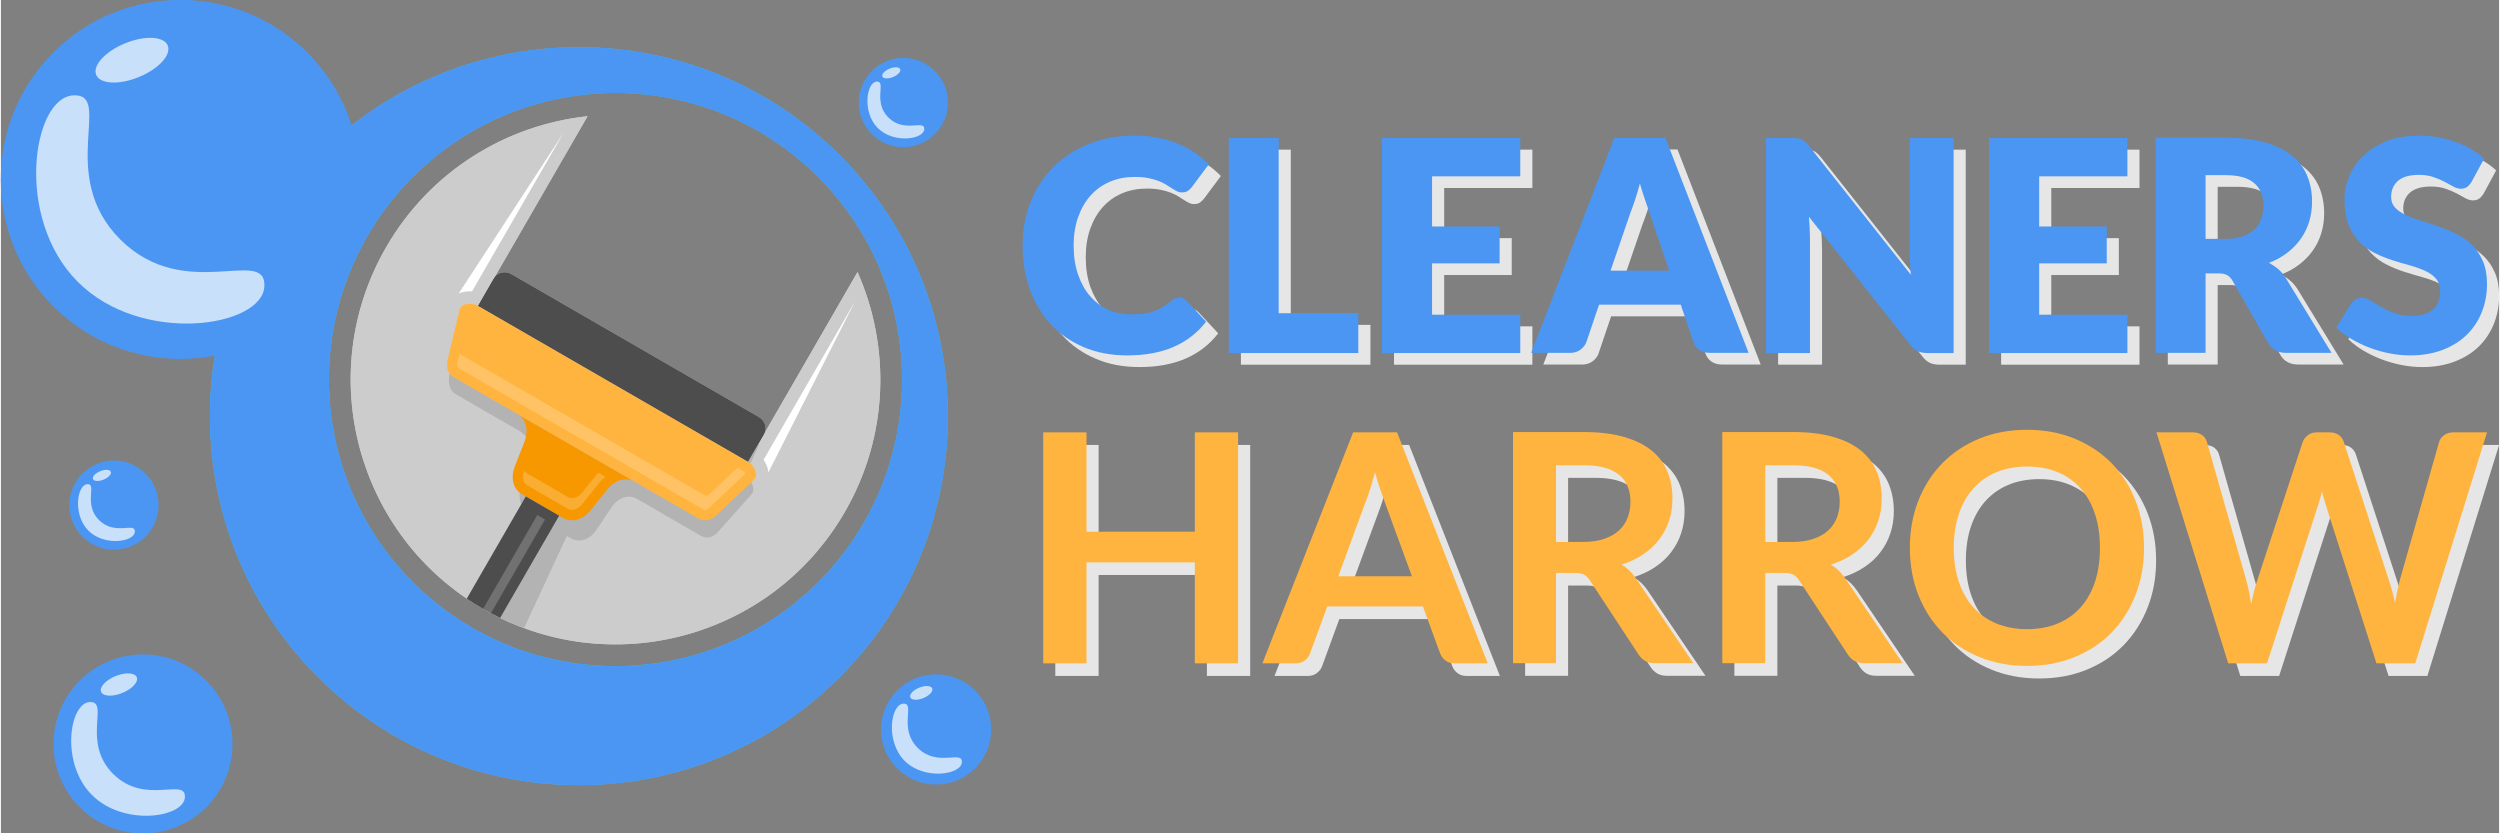 <?xml version="1.0" encoding="UTF-8"?>
<!DOCTYPE svg PUBLIC "-//W3C//DTD SVG 1.1//EN" "http://www.w3.org/Graphics/SVG/1.1/DTD/svg11.dtd">
<!-- Creator: CorelDRAW 2018 (64-Bit) -->
<svg xmlns="http://www.w3.org/2000/svg" xml:space="preserve" width="300px" height="100px" version="1.1" style="shape-rendering:geometricPrecision; text-rendering:geometricPrecision; image-rendering:optimizeQuality; fill-rule:evenodd; clip-rule:evenodd"
viewBox="0 0 171886.6 57336.9"
 xmlns:xlink="http://www.w3.org/1999/xlink">
 <rect x="0" y="0" width="171886.6" height="57336.9" fill="#808080" stroke="none"/>
 <defs>
  <style type="text/css">
   <![CDATA[
    .fil8 {fill:#333333}
    .fil4 {fill:#33C2FF}
    .fil5 {fill:#4B96F2}
    .fil13 {fill:#4D4D4D}
    .fil7 {fill:#B3B3B3}
    .fil3 {fill:#CCCCCC}
    .fil9 {fill:#DB5F0D}
    .fil14 {fill:#F79800}
    .fil10 {fill:#FF7F29}
    .fil15 {fill:#FFB43F}
    .fil1 {fill:#4B96F2;fill-rule:nonzero}
    .fil0 {fill:#E6E6E6;fill-rule:nonzero}
    .fil2 {fill:#FFB43F;fill-rule:nonzero}
    .fil12 {fill:white;fill-rule:nonzero}
    .fil11 {fill:white;fill-opacity:0.2}
    .fil6 {fill:white;fill-opacity:0.702}
   ]]>
  </style>
 </defs>
 <g id="Layer_x0020_1">
  <g id="_2555243401200">
   <polygon class="fil0" points="85957.1,46507.4 82978.5,46507.4 82978.5,39561 75526.5,39561 75526.5,46507.4 72547.7,46507.4 72547.7,30614.1 75526.5,30614.1 75526.5,37450.6 82978.5,37450.6 82978.5,30614.1 85957.1,30614.1 "/>
   <path id="1" class="fil0" d="M103136.5 46507.4l-2286.2 0c-256.4,0 -465.4,-65.9 -630.1,-194.1 -165,-128.4 -285.7,-286 -359.1,-476.5l-1187.1 -3242.4 -6583.7 0 -1187.1 3242.4c-58.5,168.6 -172.2,322.5 -344.4,461.8 -172.2,139.2 -384.6,208.8 -633.7,208.8l-2297.3 0 6243.2 -15893.3 3022.6 0 6242.9 15893.3zm-10287.9 -5990.2l5067.1 0 -1934.6 -5286.9c-87.8,-234.5 -183,-512.8 -289.3,-831.7 -106.3,-318.6 -212.6,-663 -315.1,-1036.8 -102.6,373.8 -201.5,721.8 -300.3,1044.3 -99.1,322.2 -198,604.4 -293.2,846.3l-1934.6 5264.8z"/>
   <path id="2" class="fil0" d="M107829.7 40286.3l0 6210 -2956.5 0 0 -15904.3 4847 0c1084.4,0 2015.2,113.5 2788.2,337.1 772.9,223.5 1406.9,534.9 1901.4,938 494.7,406.7 857.3,886.5 1088.2,1447.1 230.9,564.2 344.4,1179.7 344.4,1853.8 0,538.7 -76.9,1044.2 -234.5,1520.4 -157.5,476.5 -384.8,908.6 -681.5,1297.1 -296.8,392 -663.1,732.8 -1099.1,1025.9 -436.1,293 -934.2,527.4 -1491.1,703.3 373.7,212.6 696,516.6 967.2,912.4l3978.9 5869.2 -2659.9 0c-256.4,0 -472.6,-51.2 -652.3,-153.9 -179.4,-102.5 -333.3,-249 -457.9,-439.7l-3341.3 -5088.7c-124.6,-190.7 -260.2,-326.1 -410.3,-406.7 -150.3,-80.6 -373.7,-121 -666.9,-121l-1264 0zm0 -2132.3l1846.5 0c557,0 1044.3,-69.7 1458.2,-208.7 414.1,-139.3 754.9,-333.6 1022.3,-578.9 267.5,-245.6 465.2,-535.1 597.2,-872.1 131.8,-337.1 197.7,-707 197.7,-1110.1 0,-805.9 -263.8,-1425.2 -794.9,-1857.4 -531.2,-432.4 -1344.6,-648.6 -2436.5,-648.6l-1890.5 0 0 5275.8z"/>
   <path id="3" class="fil0" d="M122228.2 40286.3l0 6210 -2956.5 0 0 -15904.3 4847.1 0c1084.4,0 2015.1,113.5 2788.1,337.1 773,223.5 1406.9,534.9 1901.4,938 494.7,406.7 857.4,886.5 1088.3,1447.1 230.8,564.2 344.4,1179.7 344.4,1853.8 0,538.7 -77,1044.2 -234.5,1520.4 -157.6,476.5 -384.8,908.6 -681.6,1297.1 -296.8,392 -663.1,732.8 -1099.1,1025.9 -436,293 -934.1,527.4 -1491.1,703.3 373.7,212.6 696,516.6 967.3,912.4l3978.8 5869.2 -2659.9 0c-256.4,0 -472.6,-51.2 -652.2,-153.9 -179.5,-102.5 -333.4,-249 -458,-439.7l-3341.2 -5088.7c-124.6,-190.7 -260.2,-326.1 -410.3,-406.7 -150.3,-80.6 -373.8,-121 -666.9,-121l-1264.1 0zm0 -2132.3l1846.6 0c557,0 1044.2,-69.7 1458.1,-208.7 414.2,-139.3 754.9,-333.6 1022.4,-578.9 267.4,-245.6 465.1,-535.1 597.1,-872.1 131.8,-337.1 197.7,-707 197.7,-1110.1 0,-805.9 -263.8,-1425.2 -794.8,-1857.4 -531.3,-432.4 -1344.7,-648.6 -2436.5,-648.6l-1890.6 0 0 5275.8z"/>
   <path id="4" class="fil0" d="M148288.2 38560.7c0,1165 -194.1,2242.2 -582.5,3235 -388.4,993 -934.1,1854 -1637.6,2579.4 -703.5,725.3 -1549.8,1289.5 -2539,1696.2 -989.2,406.7 -2084.6,611.9 -3286.4,611.9 -1201.8,0 -2297.3,-205.2 -3289.8,-611.9 -992.8,-406.7 -1843,-970.9 -2550.1,-1696.2 -707,-725.4 -1256.6,-1586.4 -1645,-2579.4 -388.4,-992.8 -582.5,-2070 -582.5,-3235 0,-1165.2 194.1,-2246 582.5,-3238.8 388.4,-992.8 938,-1850.2 1645,-2575.5 707.1,-725.6 1557.3,-1293.4 2550.1,-1700.1 992.5,-406.7 2088,-608.2 3289.8,-608.2 1201.8,0 2297.2,205.3 3286.4,615.6 989.2,410.3 1835.5,974.5 2539,1696.3 703.5,721.7 1249.2,1579.1 1637.6,2571.9 388.4,992.8 582.5,2073.6 582.5,3238.8zm-3033.5 3.6c0,-868.2 -113.5,-1652.2 -344.4,-2341 -230.8,-692.6 -564.2,-1282.4 -996.6,-1762.4 -432.2,-483.6 -956.2,-853.5 -1575.3,-1110.1 -619.3,-256.4 -1319.1,-384.6 -2095.7,-384.6 -776.8,0 -1476.5,128.2 -2099.3,384.6 -622.7,256.6 -1150.4,626.5 -1586.2,1110.1 -436,480 -773.2,1069.8 -1007.7,1762.4 -234.4,688.8 -351.6,1472.8 -351.6,2341 0,872.1 117.2,1656.1 351.6,2344.9 234.5,692.4 571.7,1278.5 1007.7,1758.6 435.8,480 963.5,846.3 1586.2,1102.7 622.8,256.6 1322.5,384.8 2099.3,384.8 776.6,0 1476.4,-128.2 2095.7,-384.8 619.1,-256.4 1143.1,-622.7 1575.3,-1102.7 432.4,-480.1 765.8,-1066.2 996.6,-1758.6 230.9,-688.8 344.4,-1472.8 344.4,-2344.9z"/>
   <path id="5" class="fil0" d="M149145.6 30614.1l2484.1 0c256.4,0 472.6,58.4 644.8,179.4 172.2,121 285.7,285.7 344.4,490.9l2703.9 9507.5c65.9,234.4 128.2,487.2 183,762.1 55.1,274.7 106.3,567.8 157.6,875.7 58.6,-307.9 124.5,-601 194.3,-875.7 69.5,-274.9 142.8,-527.7 223.4,-762.1l3121.5 -9507.5c58.7,-168.4 176,-322.3 348.2,-461.5 172,-139.3 381,-208.8 630.1,-208.8l868.2 0c256.6,0 469,58.4 637.6,179.4 168.6,121 285.7,285.7 351.6,490.9l3099.6 9507.5c161.1,468.9 300.4,989.1 417.7,1560.8 51.3,-285.7 106.3,-560.6 161.2,-824.4 55,-263.9 109.9,-509.2 168.6,-736.4l2703.7 -9507.5c51.4,-183.1 165,-340.6 340.8,-472.6 175.8,-131.8 388.4,-197.7 637.5,-197.7l2319.2 0 -4935.1 15893.3 -2671 0 -3473.1 -10859.4c-44,-139.2 -88,-289.5 -135.6,-450.7 -47.6,-161.1 -95.2,-333.3 -139.3,-516.6 -44,183.3 -87.7,355.5 -135.4,516.6 -47.8,161.2 -95.4,311.5 -139.2,450.7l-3506.3 10859.4 -2671 0 -4935 -15893.3z"/>
   <path class="fil0" d="M81918 21266.6c81.2,0 162.4,13.6 243.7,47.4 81,30.5 158.9,84.4 233.4,158.9l1359.9 1461.5c-595.3,767.8 -1339.6,1346.5 -2236.1,1735.3 -896.6,389.1 -1958.7,585.3 -3183.3,585.3 -1123.2,0 -2128,-192.8 -3017.6,-575.1 -889.7,-382.3 -1644.1,-910 -2263.2,-1583.2 -619,-673.2 -1096.1,-1471.5 -1427.7,-2395 -331.5,-926.9 -497.2,-1928.2 -497.2,-3014.2 0,-1103 189.4,-2114.3 568.3,-3041.4 378.9,-923.5 910,-1718.3 1590,-2391.6 680,-669.8 1492,-1190.7 2439.2,-1562.8 947.2,-372.2 1992.3,-558.4 3135.9,-558.4 554.7,0 1079.2,50.8 1569.6,149 490.5,98.1 947.2,233.3 1373.6,406 426.1,172.4 818.5,382.3 1177.1,622.4 358.7,240.1 676.7,507.4 954,801.6l-1156.8 1552.8c-74.5,94.8 -162.5,179.4 -263.9,257.2 -101.5,77.7 -243.7,118.3 -426.3,118.3 -121.9,0 -236.7,-27.1 -345.1,-81 -108.3,-54.2 -223.2,-121.9 -345,-199.7 -121.9,-77.9 -253.7,-162.3 -399.3,-253.7 -145.3,-91.4 -318,-175.8 -517.5,-253.7 -199.7,-77.8 -433.1,-142.2 -700.3,-196.3 -267.2,-54 -581.8,-81.1 -940.4,-81.1 -622.5,0 -1190.7,108.1 -1705.1,328.2 -514.1,219.8 -954,534.4 -1322.7,943.8 -368.8,409.2 -656.3,906.6 -862.6,1488.4 -206.3,581.8 -311.2,1234.7 -311.2,1958.7 0,757.9 104.9,1431.1 311.2,2019.7 206.3,588.6 487,1082.4 842.3,1485 355.2,402.6 768,710.5 1241.7,920.1 473.5,209.9 980.8,314.6 1522.2,314.6 311.3,0 595.4,-16.9 852.5,-47.3 257,-30.5 497.4,-81.1 717.2,-155.5 219.8,-74.5 429.7,-172.7 629.2,-291 199.5,-118.4 399.2,-263.8 602.1,-439.8 81.3,-67.7 169.3,-125 263.9,-169.1 94.7,-44 192.9,-64.3 294.3,-64.3z"/>
   <polygon id="1" class="fil0" points="88748.3,22352.6 94228.7,22352.6 94228.7,25092.7 85317.9,25092.7 85317.9,10295.8 88748.3,10295.8 "/>
   <polygon id="2" class="fil0" points="105371.9,10295.8 105371.9,12934.5 99303,12934.5 99303,16385 103951,16385 103951,18922.2 99303,18922.2 99303,22454 105371.9,22454 105371.9,25092.7 95852.3,25092.7 95852.3,10295.8 "/>
   <path id="3" class="fil0" d="M121082.2 25082.5l-2659.1 0c-297.6,0 -541.4,-71.1 -734.1,-209.6 -192.8,-138.8 -328.2,-314.6 -402.6,-531.3l-872.8 -2577.8 -5622.5 0 -872.7 2577.8c-67.7,189.6 -199.5,358.6 -395.9,511 -196.1,152.1 -436.2,229.9 -720.4,229.9l-2679.3 0 5723.8 -14796.9 3511.5 0 5724.1 14796.9zm-9499.4 -5656.1l4039.1 0 -1359.7 -3988.6c-88.1,-253.6 -189.6,-551.3 -307.9,-896.4 -118.5,-341.7 -236.9,-713.8 -351.8,-1113.1 -108.4,406 -220.1,781.6 -334.9,1130 -115.1,345.1 -223.5,646.2 -324.8,899.8l-1360 3968.3z"/>
   <path id="4" class="fil0" d="M124086.3 10295.8c148.7,0 274,6.8 375.3,20.3 101.5,13.6 192.9,37.2 274.2,74.5 81,37.2 158.9,91.2 233.4,158.9 74.4,67.7 158.8,159.1 253.6,274l7022.9 8880.2c-27.1,-284.1 -47.4,-561.7 -60.9,-828.9 -13.3,-267.2 -20.1,-517.5 -20.1,-754.2l0 -7824.8 3024.2 0 0 14796.9 -1786.1 0c-263.8,0 -487.2,-40.6 -669.8,-121.9 -182.8,-81 -358.6,-230 -527.9,-446.4l-6972.1 -8809.2c20.3,257.1 37.2,507.6 50.8,754.5 13.5,246.9 20.3,480.2 20.3,696.9l0 7926.1 -3024.4 0 0 -14796.9 1806.6 0z"/>
   <polygon id="5" class="fil0" points="147144.2,10295.8 147144.2,12934.5 141075.2,12934.5 141075.2,16385 145723.2,16385 145723.2,18922.2 141075.2,18922.2 141075.2,22454 147144.2,22454 147144.2,25092.7 137624.5,25092.7 137624.5,10295.8 "/>
   <path id="6" class="fil0" d="M152522.9 19612.3l0 5470.2 -3430.4 0 0 -14807 4810.5 0c1069.1,0 1982.4,111.7 2736.9,331.5 754.3,219.8 1370.2,527.7 1847,920.1 477.1,392.5 822.2,855.8 1038.6,1393.9 216.5,534.4 324.8,1119.6 324.8,1748.8 0,480.5 -64.3,937.1 -193,1363.4 -128.4,426.3 -318,822.2 -571.6,1183.9 -253.7,362 -564.9,686.8 -933.7,970.9 -368.8,287.8 -794.9,521.2 -1275.3,703.7 229.9,115.1 446.6,257.1 646.1,426.4 199.5,169 372.2,375.5 520.9,619l3146.3 5145.4 -3105.7 0c-575,0 -987.8,-216.4 -1238.1,-649.5l-2455.9 -4293c-108.4,-189.4 -233.4,-324.8 -379,-405.8 -145.5,-81.2 -351.8,-121.9 -615.6,-121.9l-872.8 0zm0 -2374.8l1380.1 0c467,0 866.2,-60.8 1194.3,-179.2 328.2,-118.5 595.4,-280.8 805.1,-490.7 209.6,-209.6 362,-456.5 456.8,-737.3 94.5,-280.8 141.9,-581.8 141.9,-906.6 0,-649.5 -209.6,-1157.1 -632.6,-1522.5 -422.7,-365.3 -1079,-547.9 -1965.5,-547.9l-1380.1 0 0 4384.2z"/>
   <path id="7" class="fil0" d="M170831.3 13303.3c-101.6,162.3 -206.5,284.1 -318,365.2 -111.7,77.8 -257.3,118.4 -433.1,118.4 -155.7,0 -321.4,-47.4 -500.6,-145.3 -179.4,-98.2 -382.3,-209.9 -609.1,-331.5 -226.6,-121.9 -487,-230.2 -777.9,-328.2 -291,-98.2 -622.5,-148.9 -994.6,-148.9 -642.8,0 -1119.9,138.8 -1434.5,412.7 -314.6,274 -473.5,642.8 -473.5,1109.5 0,297.7 94.8,544.8 284.1,744.3 189.4,196.1 439.9,365.4 747.7,507.4 307.9,142.2 659.7,270.8 1055.4,389.1 395.8,118.4 798.4,250.2 1211.2,395.8 412.6,145.6 818.6,318 1214.4,514.1 395.9,196.4 747.7,446.7 1055.6,751.1 307.8,304.5 554.7,676.6 744,1113.1 189.6,436.2 284.2,964.1 284.2,1579.8 0,683.4 -118.3,1322.7 -355.2,1918.1 -236.8,595.4 -578.5,1116.2 -1028.3,1559.5 -450,443.2 -1004.7,791.5 -1664.4,1045.4 -659.7,253.6 -1410.8,382.1 -2249.6,382.1 -460.2,0 -926.9,-47.2 -1404,-138.6 -476.9,-94.8 -940.5,-226.6 -1387.1,-395.9 -446.4,-169 -866,-372.1 -1258.4,-605.5 -392.3,-233.3 -734,-493.8 -1024.9,-778.2l1014.7 -1630.3c74.5,-121.9 179.4,-223.4 314.6,-297.9 135.4,-74.3 281,-111.5 436.5,-111.5 202.9,0 409.4,64.3 615.7,192.7 206.5,128.7 439.8,270.6 700.3,426.4 260.4,155.4 558.1,297.6 896.4,426.3 338.3,128.4 737.5,192.7 1197.5,192.7 622.7,0 1106.3,-138.8 1451.4,-412.8 345.1,-274 517.5,-707 517.5,-1302.4 0,-348.5 -94.6,-629.2 -284.2,-845.7 -189.3,-216.4 -436.2,-395.8 -744.1,-537.8 -307.8,-142.1 -659.6,-267.4 -1052.1,-375.5 -392.5,-108.3 -795.1,-226.8 -1207.6,-358.6 -412.8,-132 -815.5,-294.3 -1207.9,-490.7 -392.3,-192.7 -740.7,-446.4 -1048.6,-761 -307.8,-314.6 -558.3,-707 -747.7,-1177.4 -189.3,-470.1 -284.1,-1051.9 -284.1,-1742 0,-554.8 111.5,-1096.2 334.9,-1623.9 223.2,-527.8 551.4,-1001.3 984.5,-1414.1 432.8,-412.8 964.1,-740.7 1593.3,-987.8 629.2,-246.9 1349.8,-372.2 2161.6,-372.2 453.4,0 896.5,37.2 1326.2,108.3 429.7,71.1 835.5,176.1 1221.2,318 385.6,138.8 747.7,307.9 1082.6,500.8 334.9,196.1 632.6,416 896.4,662.9l-852.4 1580z"/>
   <path class="fil1" d="M81085.4 20464.8c81.2,0 162.5,13.5 243.7,47.4 81.1,30.4 158.9,84.4 233.4,158.8l1360 1461.6c-595.4,767.8 -1339.7,1346.4 -2236.1,1735.3 -896.7,389.1 -1958.7,585.2 -3183.3,585.2 -1123.3,0 -2128,-192.7 -3017.7,-575.1 -889.6,-382.3 -1644.1,-909.9 -2263.1,-1583.1 -619.1,-673.3 -1096.2,-1471.5 -1427.7,-2395 -331.6,-926.9 -497.2,-1928.3 -497.2,-3014.3 0,-1102.9 189.3,-2114.2 568.3,-3041.3 378.9,-923.5 909.9,-1718.4 1589.9,-2391.6 680,-669.9 1492,-1190.8 2439.2,-1562.9 947.2,-372.2 1992.4,-558.4 3135.9,-558.4 554.8,0 1079.3,50.8 1569.7,149 490.4,98.2 947.2,233.4 1373.5,406 426.1,172.4 818.6,382.3 1177.2,622.4 358.6,240.2 676.6,507.4 954,801.7l-1156.9 1552.7c-74.5,94.8 -162.5,179.4 -263.8,257.3 -101.6,77.6 -243.8,118.2 -426.4,118.2 -121.8,0 -236.7,-27 -345,-81 -108.4,-54.1 -223.2,-121.8 -345.1,-199.7 -121.9,-77.9 -253.7,-162.3 -399.2,-253.7 -145.4,-91.4 -318,-175.8 -517.5,-253.7 -199.8,-77.8 -433.1,-142.1 -700.3,-196.3 -267.3,-53.9 -581.9,-81 -940.5,-81 -622.4,0 -1190.7,108.1 -1705,328.1 -514.1,219.8 -954,534.5 -1322.8,943.8 -368.7,409.2 -656.3,906.6 -862.6,1488.4 -206.2,581.9 -311.2,1234.8 -311.2,1958.8 0,757.8 105,1431.1 311.2,2019.6 206.3,588.6 487.1,1082.4 842.3,1485.1 355.2,402.6 768,710.4 1241.7,920.1 473.5,209.9 980.9,314.6 1522.3,314.6 311.2,0 595.3,-16.9 852.4,-47.4 257.1,-30.5 497.4,-81 717.2,-155.5 219.9,-74.5 429.7,-172.7 629.2,-290.9 199.6,-118.5 399.3,-263.8 602.2,-439.9 81.2,-67.7 169.2,-125 263.8,-169 94.8,-44 193,-64.3 294.3,-64.3z"/>
   <polygon id="1" class="fil1" points="87915.8,21550.8 93396.1,21550.8 93396.1,24290.8 84485.4,24290.8 84485.4,9493.9 87915.8,9493.9 "/>
   <polygon id="2" class="fil1" points="104539.4,9493.9 104539.4,12132.7 98470.5,12132.7 98470.5,15583.2 103118.5,15583.2 103118.5,18120.3 98470.5,18120.3 98470.5,21652.1 104539.4,21652.1 104539.4,24290.8 95019.7,24290.8 95019.7,9493.9 "/>
   <path id="3" class="fil1" d="M120249.6 24280.7l-2659 0c-297.7,0 -541.4,-71.1 -734.2,-209.7 -192.7,-138.8 -328.1,-314.6 -402.6,-531.3l-872.7 -2577.8 -5622.6 0 -872.7 2577.8c-67.7,189.6 -199.5,358.7 -395.8,511 -196.2,152.1 -436.3,230 -720.4,230l-2679.4 0 5723.9 -14796.9 3511.4 0 5724.1 14796.9zm-9499.3 -5656.2l4039.1 0 -1359.8 -3988.5c-88,-253.7 -189.6,-551.4 -307.8,-896.5 -118.5,-341.6 -237,-713.8 -351.9,-1113 -108.3,406 -220,781.5 -334.9,1130 -115.1,345 -223.4,646.1 -324.8,899.8l-1359.9 3968.2z"/>
   <path id="4" class="fil1" d="M123253.7 9493.9c148.7,0 274,6.8 375.3,20.3 101.6,13.6 193,37.3 274.2,74.5 81.1,37.3 158.9,91.2 233.4,158.9 74.5,67.7 158.9,159.1 253.7,274l7022.9 8880.3c-27.1,-284.2 -47.4,-561.7 -61,-829 -13.3,-267.2 -20.1,-517.5 -20.1,-754.2l0 -7824.8 3024.2 0 0 14796.9 -1786 0c-263.9,0 -487.3,-40.6 -669.9,-121.9 -182.8,-81 -358.6,-229.9 -527.9,-446.4l-6972.1 -8809.2c20.3,257.1 37.3,507.6 50.8,754.5 13.5,246.9 20.3,480.3 20.3,696.9l0 7926.1 -3024.4 0 0 -14796.9 1806.6 0z"/>
   <polygon id="5" class="fil1" points="146311.8,9493.9 146311.8,12132.7 140242.7,12132.7 140242.7,15583.2 144890.9,15583.2 144890.9,18120.3 140242.7,18120.3 140242.7,21652.1 146311.8,21652.1 146311.8,24290.8 136791.9,24290.8 136791.9,9493.9 "/>
   <path id="6" class="fil1" d="M151690.6 18810.5l0 5470.2 -3430.4 0 0 -14807.1 4810.5 0c1069.1,0 1982.4,111.7 2736.9,331.6 754.2,219.8 1370.1,527.6 1847,920.1 477.1,392.4 822.2,855.8 1038.6,1393.8 216.4,534.4 324.8,1119.6 324.8,1748.9 0,480.4 -64.4,937 -193,1363.3 -128.4,426.3 -318,822.2 -571.7,1184 -253.6,362 -564.9,686.7 -933.6,970.9 -368.8,287.7 -794.9,521.1 -1275.4,703.7 230,115.1 446.7,257 646.2,426.3 199.5,169 372.1,375.5 520.8,619l3146.3 5145.5 -3105.6 0c-575.1,0 -987.9,-216.5 -1238.1,-649.6l-2456 -4293c-108.3,-189.3 -233.3,-324.7 -378.9,-405.7 -145.6,-81.3 -351.8,-121.9 -615.7,-121.9l-872.7 0zm0 -2374.9l1380.1 0c466.9,0 866.2,-60.7 1194.3,-179.2 328.2,-118.5 595.4,-280.8 805,-490.6 209.7,-209.7 362,-456.6 456.8,-737.4 94.6,-280.7 142,-581.8 142,-906.5 0,-649.6 -209.7,-1157.1 -632.6,-1522.5 -422.7,-365.4 -1079,-548 -1965.5,-548l-1380.1 0 0 4384.2z"/>
   <path id="7" class="fil1" d="M169998.9 12501.4c-101.5,162.3 -206.5,284.2 -317.9,365.2 -111.8,77.9 -257.3,118.5 -433.1,118.5 -155.8,0 -321.4,-47.4 -500.6,-145.4 -179.4,-98.1 -382.3,-209.9 -609.1,-331.5 -226.6,-121.9 -487.1,-230.2 -778,-328.1 -290.9,-98.2 -622.4,-149 -994.6,-149 -642.7,0 -1119.8,138.8 -1434.4,412.8 -314.6,274 -473.5,642.7 -473.5,1109.5 0,297.6 94.8,544.8 284.1,744.3 189.4,196.1 439.9,365.4 747.7,507.3 307.8,142.2 659.7,270.8 1055.3,389.1 395.9,118.5 798.5,250.3 1211.3,395.8 412.5,145.6 818.5,318 1214.4,514.2 395.8,196.3 747.7,446.6 1055.5,751 307.9,304.5 554.8,676.6 744.1,1113.1 189.6,436.3 284.2,964.2 284.2,1579.8 0,683.4 -118.3,1322.8 -355.3,1918.1 -236.7,595.4 -578.4,1116.3 -1028.2,1559.5 -450,443.3 -1004.8,791.5 -1664.4,1045.4 -659.7,253.7 -1410.8,382.1 -2249.7,382.1 -460.1,0 -926.9,-47.2 -1404,-138.6 -476.8,-94.8 -940.4,-226.6 -1387,-395.8 -446.4,-169.1 -866,-372.2 -1258.5,-605.6 -392.2,-233.3 -733.9,-493.8 -1024.8,-778.1l1014.7 -1630.4c74.5,-121.8 179.4,-223.4 314.6,-297.9 135.4,-74.2 281,-111.5 436.5,-111.5 202.9,0 409.4,64.4 615.6,192.8 206.5,128.6 439.9,270.6 700.3,426.3 260.5,155.5 558.2,297.7 896.5,426.3 338.3,128.4 737.5,192.7 1197.5,192.7 622.6,0 1106.3,-138.8 1451.3,-412.7 345.1,-274 517.5,-707.1 517.5,-1302.5 0,-348.4 -94.5,-629.2 -284.1,-845.6 -189.3,-216.4 -436.2,-395.9 -744.1,-537.8 -307.8,-142.2 -659.7,-267.5 -1052.1,-375.6 -392.5,-108.3 -795.1,-226.8 -1207.7,-358.6 -412.8,-132 -815.4,-294.3 -1207.8,-490.6 -392.3,-192.8 -740.8,-446.4 -1048.6,-761 -307.8,-314.6 -558.3,-707.1 -747.7,-1177.4 -189.3,-470.1 -284.1,-1052 -284.1,-1742.1 0,-554.7 111.5,-1096.2 334.9,-1623.8 223.2,-527.9 551.3,-1001.4 984.4,-1414.2 432.9,-412.8 964.2,-740.7 1593.4,-987.8 629.2,-246.9 1349.8,-372.2 2161.6,-372.2 453.4,0 896.4,37.3 1326.1,108.4 429.7,71.1 835.5,176 1221.2,318 385.7,138.8 747.7,307.8 1082.6,500.8 335,196.1 632.6,415.9 896.5,662.8l-852.5 1580z"/>
   <polygon class="fil2" points="85125,45641.2 82146.3,45641.2 82146.3,38694.8 74694.4,38694.8 74694.4,45641.2 71715.6,45641.2 71715.6,29747.9 74694.4,29747.9 74694.4,36584.4 82146.3,36584.4 82146.3,29747.9 85125,29747.9 "/>
   <path id="1" class="fil2" d="M102304.4 45641.2l-2286.2 0c-256.4,0 -465.4,-65.9 -630.1,-194.1 -165,-128.4 -285.7,-286 -359.1,-476.4l-1187.1 -3242.5 -6583.7 0 -1187.1 3242.5c-58.5,168.5 -172.2,322.5 -344.4,461.7 -172.2,139.3 -384.6,208.8 -633.7,208.8l-2297.3 0 6243.2 -15893.3 3022.6 0 6242.9 15893.3zm-10287.9 -5990.2l5067.1 0 -1934.6 -5286.9c-87.8,-234.5 -183,-512.8 -289.3,-831.7 -106.3,-318.6 -212.6,-663 -315.1,-1036.8 -102.6,373.8 -201.5,721.8 -300.3,1044.3 -99.1,322.3 -198,604.4 -293.2,846.3l-1934.6 5264.8z"/>
   <path id="2" class="fil2" d="M106997.5 39420.1l0 6210 -2956.4 0 0 -15904.3 4847 0c1084.4,0 2015.2,113.5 2788.1,337.2 773,223.4 1407,534.8 1901.5,937.9 494.7,406.7 857.3,886.5 1088.2,1447.1 230.9,564.2 344.4,1179.7 344.4,1853.8 0,538.7 -77,1044.3 -234.5,1520.4 -157.5,476.5 -384.8,908.7 -681.6,1297.1 -296.7,392 -663,732.8 -1099,1025.9 -436.1,293 -934.2,527.5 -1491.2,703.3 373.8,212.6 696.1,516.6 967.3,912.4l3978.9 5869.2 -2660 0c-256.3,0 -472.5,-51.2 -652.2,-153.9 -179.4,-102.5 -333.3,-248.9 -457.9,-439.6l-3341.3 -5088.8c-124.6,-190.7 -260.2,-326.1 -410.3,-406.7 -150.3,-80.6 -373.7,-121 -666.9,-121l-1264.1 0zm0 -2132.2l1846.6 0c557,0 1044.3,-69.8 1458.2,-208.8 414.1,-139.3 754.9,-333.6 1022.3,-578.9 267.5,-245.5 465.2,-535.1 597.2,-872 131.8,-337.2 197.7,-707.1 197.7,-1110.2 0,-805.9 -263.8,-1425.2 -794.9,-1857.4 -531.2,-432.4 -1344.6,-648.6 -2436.5,-648.6l-1890.6 0 0 5275.9z"/>
   <path id="3" class="fil2" d="M121396.1 39420.1l0 6210 -2956.5 0 0 -15904.3 4847.1 0c1084.4,0 2015.1,113.5 2788.1,337.2 773,223.4 1406.9,534.8 1901.4,937.9 494.7,406.7 857.4,886.5 1088.3,1447.1 230.8,564.2 344.4,1179.7 344.4,1853.8 0,538.7 -77,1044.3 -234.5,1520.4 -157.6,476.5 -384.8,908.7 -681.6,1297.1 -296.8,392 -663.1,732.8 -1099.1,1025.9 -436,293 -934.1,527.5 -1491.1,703.3 373.7,212.6 696,516.6 967.3,912.4l3978.8 5869.2 -2659.9 0c-256.4,0 -472.6,-51.2 -652.2,-153.9 -179.5,-102.5 -333.4,-248.9 -458,-439.6l-3341.2 -5088.8c-124.6,-190.7 -260.3,-326.1 -410.3,-406.7 -150.3,-80.6 -373.8,-121 -666.9,-121l-1264.1 0zm0 -2132.2l1846.6 0c557,0 1044.2,-69.8 1458.1,-208.8 414.1,-139.3 754.9,-333.6 1022.4,-578.9 267.4,-245.5 465.1,-535.1 597.1,-872 131.8,-337.2 197.7,-707.1 197.7,-1110.2 0,-805.9 -263.8,-1425.2 -794.8,-1857.4 -531.3,-432.4 -1344.7,-648.6 -2436.5,-648.6l-1890.6 0 0 5275.9z"/>
   <path id="4" class="fil2" d="M147456.1 37694.5c0,1165 -194.1,2242.2 -582.5,3235 -388.4,993 -934.1,1854 -1637.6,2579.4 -703.5,725.3 -1549.8,1289.6 -2539,1696.2 -989.2,406.7 -2084.6,611.9 -3286.4,611.9 -1201.8,0 -2297.3,-205.2 -3289.8,-611.9 -992.8,-406.6 -1843,-970.9 -2550.1,-1696.2 -707,-725.4 -1256.6,-1586.4 -1645,-2579.4 -388.4,-992.8 -582.5,-2070 -582.5,-3235 0,-1165.2 194.1,-2246 582.5,-3238.8 388.4,-992.8 938,-1850.2 1645,-2575.5 707.1,-725.6 1557.3,-1293.4 2550.1,-1700.1 992.5,-406.7 2088,-608.2 3289.8,-608.2 1201.8,0 2297.2,205.3 3286.4,615.6 989.2,410.3 1835.5,974.6 2539,1696.3 703.5,721.7 1249.2,1579.1 1637.6,2571.9 388.4,992.8 582.5,2073.6 582.5,3238.8zm-3033.5 3.7c0,-868.3 -113.5,-1652.3 -344.4,-2341.1 -230.9,-692.6 -564.2,-1282.3 -996.6,-1762.4 -432.2,-483.6 -956.2,-853.5 -1575.3,-1110.1 -619.3,-256.4 -1319.1,-384.6 -2095.7,-384.6 -776.8,0 -1476.5,128.2 -2099.3,384.6 -622.7,256.6 -1150.4,626.5 -1586.2,1110.1 -436,480.1 -773.2,1069.8 -1007.7,1762.4 -234.4,688.8 -351.6,1472.8 -351.6,2341.1 0,872 117.2,1656 351.6,2344.8 234.5,692.4 571.7,1278.5 1007.7,1758.6 435.8,480 963.5,846.3 1586.2,1102.7 622.8,256.6 1322.5,384.8 2099.3,384.8 776.6,0 1476.4,-128.2 2095.7,-384.8 619.1,-256.4 1143.1,-622.7 1575.3,-1102.7 432.4,-480.1 765.7,-1066.2 996.6,-1758.6 230.9,-688.8 344.4,-1472.8 344.4,-2344.8z"/>
   <path id="5" class="fil2" d="M148313.4 29747.9l2484.2 0c256.4,0 472.6,58.5 644.8,179.4 172.2,121 285.7,285.7 344.4,490.9l2703.9 9507.5c65.9,234.5 128.2,487.2 183,762.1 55.1,274.7 106.3,567.8 157.6,875.7 58.6,-307.9 124.5,-601 194.3,-875.7 69.5,-274.9 142.8,-527.6 223.4,-762.1l3121.5 -9507.5c58.6,-168.4 176,-322.3 348.2,-461.5 172,-139.3 381,-208.8 630.1,-208.8l868.2 0c256.6,0 469,58.5 637.6,179.4 168.6,121 285.7,285.7 351.6,490.9l3099.6 9507.5c161.1,468.9 300.4,989.2 417.7,1560.8 51.3,-285.7 106.3,-560.6 161.2,-824.4 55,-263.8 109.9,-509.2 168.6,-736.4l2703.7 -9507.5c51.4,-183 165,-340.6 340.8,-472.6 175.8,-131.8 388.4,-197.7 637.5,-197.7l2319.2 0 -4935.1 15893.3 -2671 0 -3473.1 -10859.4c-44,-139.2 -88,-289.5 -135.6,-450.7 -47.6,-161.1 -95.3,-333.3 -139.3,-516.6 -44,183.3 -87.8,355.5 -135.4,516.6 -47.8,161.2 -95.4,311.5 -139.2,450.7l-3506.3 10859.4 -2671 0 -4935.1 -15893.3z"/>
   <g>
    <path class="fil3" d="M33177.9 41893c-8714.7,-5031.2 -11700.5,-16174.7 -6669,-24889.1 3026.9,-5242.9 8266.2,-8410.9 13858,-9008.5l-7539.3 13058.4 18572.6 10722.8 7539.3 -13058.2c2278.3,5141.1 2154.4,11262.6 -872.5,16505.6 -5031.2,8714.4 -16174.7,11700.2 -24889.1,6669z"/>
    <path class="fil4" d="M57720.1 10681.7c-9914.6,-9914.6 -25989.5,-9914.6 -35904.2,0 -9914.6,9914.6 -9914.6,25989.4 0,35904 9914.7,9914.6 25989.6,9914.6 35904.2,0 9914.6,-9914.6 9914.6,-25989.4 0,-35904zm-1490.4 1490.5c-7700.2,-7699.8 -20183.8,-7699.8 -27883.5,0 -7699.8,7699.9 -7699.8,20183.5 0,27883.5 7699.7,7699.5 20183.3,7699.5 27883.5,0 7699.5,-7700 7699.5,-20183.6 0,-27883.5z"/>
    <g>
     <circle class="fil5" transform="matrix(0.166 0.166 0.166 -0.166 7777.7 34753.2)" r="13076.5"/>
     <path class="fil6" d="M6021.1 36509.9c1094.6,1094.8 3161.2,776.1 3197.7,77.7 36.4,-698.3 -1369,296.1 -2470.3,-805.3 -1101.2,-1101.3 -106.8,-2506.7 -805.3,-2470.1 -698.5,36.3 -1016.9,2102.9 77.9,3197.7z"/>
     <path class="fil6" d="M6326.2 32927.1c27.3,174.3 328.4,217.8 672.3,97.5 344,-120.2 600.8,-359 573.3,-533 -27.3,-174 -328.4,-217.8 -672.4,-97.3 -343.9,120.3 -600.5,358.8 -573.2,532.8z"/>
    </g>
    <g>
     <circle class="fil5" transform="matrix(0.333 0.333 0.333 -0.333 9778.14 51185.8)" r="13076.5"/>
     <path class="fil6" d="M6264.8 54699.3c2189.4,2189.4 6322.6,1552.5 6395.5,155.5 72.9,-1397 -2737.8,592 -4940.5,-1610.5 -2202.7,-2202.7 -213.7,-5013.4 -1610.5,-4940.5 -1397,72.9 -2034.1,4206.1 155.5,6395.5z"/>
     <path class="fil6" d="M6875.1 47534c54.6,348.2 656.7,435.4 1344.6,194.8 688.1,-240.6 1201.3,-717.9 1146.7,-1066.2 -54.6,-348.2 -656.7,-435.3 -1344.6,-194.7 -688.1,240.5 -1201.3,717.9 -1146.7,1066.1z"/>
    </g>
    <g>
     <circle class="fil5" transform="matrix(0.205 0.205 0.205 -0.205 64344.7 50188.7)" r="13076.5"/>
     <path class="fil6" d="M62182.6 52350.8c1347.4,1347.4 3890.8,955.4 3935.7,95.7 45,-859.6 -1684.7,364.3 -3040.2,-991 -1355.4,-1355.4 -131.5,-3085.3 -991.2,-3040.4 -859.6,44.9 -1251.6,2588.4 95.7,3935.7z"/>
     <path class="fil6" d="M62558.2 47941.4c33.6,214.4 404.2,268.1 827.5,119.8 423.4,-148 739.4,-441.7 705.8,-656.1 -33.9,-214.1 -404.2,-267.9 -827.6,-119.8 -423.4,148 -739.4,441.9 -705.7,656.1z"/>
    </g>
    <g>
     <circle class="fil5" transform="matrix(0.166 0.166 0.166 -0.166 62091.2 7055.2)" r="13076.5"/>
     <path class="fil6" d="M60334.5 8811.9c1094.8,1094.8 3161.4,776.4 3197.7,77.9 36.6,-698.5 -1368.8,295.8 -2470.1,-805.5 -1101.4,-1101.1 -107,-2506.7 -805.5,-2470.1 -698.5,36.5 -1016.9,2102.9 77.9,3197.7z"/>
     <path class="fil6" d="M60639.6 5229.4c27.3,174 328.4,217.5 672.3,97.2 344,-120.2 600.8,-358.8 573.5,-533 -27.3,-174 -328.4,-217.6 -672.3,-97.3 -344.2,120.3 -600.8,358.8 -573.5,533.1z"/>
    </g>
    <path class="fil7" d="M34644.4 19713.7l17040 9838.1c421.6,243.3 599.8,800.9 396.5,1239.2l-903 1946.1c459.5,265.2 781.4,925.1 465.4,1279.4l-2263.4 2538.8c-315.5,354.3 -745.9,580 -1205.2,314.8l-4378.7 -2528.1c-649.8,-375.1 -1346,-71.3 -1768.1,536.4l-1046.5 1573.7c-419.3,630.2 -1129.5,952.9 -1791.5,571l-251.6 -145.3 -2940.9 6337.9c-816.1,-301.3 -1619.8,-663.7 -2405.2,-1090.5l3050 -6573.3 -251.9 -145.4c-661.9,-382.1 -835.9,-1215.1 -616.3,-1961.2l547.5 -1861.9c200.8,-735 21.2,-1544.4 -628.3,-1919.4l-4378.8 -2528.2c-459.3,-265.2 -542.6,-787.2 -465.4,-1279.4l551.2 -3527.2c76.9,-492.5 745.6,-580.3 1205.1,-315.1l903 -1945.9c203.3,-438.5 714.5,-597.8 1136.1,-354.5z"/>
    <path class="fil8" d="M35100.1 18887.7l17039.9 9838.1c421.4,243.3 569.2,783.6 328.6,1200.4l-1068.4 1850.4 -18572.6 -10722.8 1068.4 -1850.6c240.6,-416.9 782.5,-558.8 1204.1,-315.5z"/>
    <path class="fil9" d="M43624.9 33154.4c-649.8,-375.1 -1393.2,-98.6 -1872.3,476l-1192.5 1489.5c-477.8,596.5 -1237.2,890.8 -1899.2,508.7l-2799.6 -1616.4c-661.9,-382.3 -786.7,-1186.6 -508.9,-1898.9l693.5 -1777.7c258.2,-702.3 125.7,-1484.1 -523.8,-1859.2l8102.8 4678z"/>
    <path class="fil8" d="M36113.2 34157.6l2295.9 1325.7 -4059 7030.5c-395,-191.6 -786.1,-397.8 -1172.2,-620.8 -386.2,-223 -760.6,-458.6 -1123.9,-704.6l4059.2 -7030.8z"/>
    <path class="fil10" d="M32827.6 21053.8l18572.6 10722.8c459.5,265.2 749.5,906.8 397.7,1240.4l-2521.1 2389.8c-351.9,333.5 -813.9,540.9 -1273.1,275.7l-16860.4 -9734.2c-459.2,-265.2 -510.7,-768.7 -397.6,-1240.4l809.1 -3378.3c112.8,-471.7 813.3,-541.2 1272.8,-275.8z"/>
    <g>
     <path class="fil11" d="M41589.9 32799l-495.8 -286.2 -1080 1348.7c-229,285.9 -627.8,547.1 -990.3,337.8l-2799.6 -1616.5c-95.2,-55.1 -163.6,-128.5 -210.1,-212.9l-0.7 1.4c-133.1,341.2 -159.8,817 202.7,1026.2l2799.6 1616.6c362.5,209.2 761.5,-51.7 990.3,-337.7l1201.6 -1500.5c116,-139.3 244.4,-265.7 382.3,-376.9z"/>
     <path class="fil11" d="M33177 41894.3c177.8,102.7 357.5,202 538.9,298.4l3723.8 -6449.7 -533.5 -308 -3729.2 6459.3z"/>
     <path class="fil11" d="M31561.1 24351.1l-125.1 522.2c-31.3,129.6 -82.8,376.7 62.1,460.4l16860.6 9734.3c144.6,83.5 333.1,-84.6 429.7,-176.5l2436.5 -2309.2c-38.2,-75.2 -121.9,-157.8 -179.4,-191.2l-367.5 -212.1 -1825.8 1730.6c-96.8,91.6 -285,260 -429.9,176.2l-16860.3 -9734.3 -0.9 -0.4z"/>
    </g>
    <path class="fil12" d="M31494.7 20197.8l6259.9 -10841.5c319.5,-86.2 642.1,-163.9 967.9,-232.3l-6309.5 10927.5c-318.2,-25.7 -639.6,21 -918.3,146.3z"/>
    <path class="fil12" d="M59067 21660.9l-6259.4 10840.8c-30.9,-303.7 -151.2,-605.3 -332.4,-867.5l6309 -10928c103.8,316.5 197.7,634.9 282.8,954.7z"/>
    <path class="fil3" d="M33177.9 41893c-8714.7,-5031.2 -11700.5,-16174.7 -6669,-24889.1 3026.9,-5242.9 8266.2,-8410.9 13858,-9008.5l-7539.3 13058.4 18572.6 10722.8 7539.3 -13058.2c2278.3,5141.1 2154.4,11262.6 -872.5,16505.6 -5031.2,8714.4 -16174.7,11700.2 -24889.1,6669z"/>
    <path class="fil5" d="M57720.1 10681.7c-9914.6,-9914.6 -25989.5,-9914.6 -35904.2,0 -9914.6,9914.6 -9914.6,25989.4 0,35904 9914.7,9914.6 25989.6,9914.6 35904.2,0 9914.6,-9914.6 9914.6,-25989.4 0,-35904zm-1490.4 1490.5c-7700.2,-7699.8 -20183.8,-7699.8 -27883.5,0 -7699.8,7699.9 -7699.8,20183.5 0,27883.5 7699.7,7699.5 20183.3,7699.5 27883.5,0 7699.5,-7700 7699.5,-20183.6 0,-27883.5z"/>
    <path class="fil7" d="M34644.4 19713.7l17040 9838.1c421.6,243.3 599.8,800.9 396.5,1239.2l-903 1946.1c459.5,265.2 781.4,925.1 465.4,1279.4l-2263.4 2538.8c-315.5,354.3 -745.9,580 -1205.2,314.8l-4378.7 -2528.1c-649.8,-375.1 -1346,-71.3 -1768.1,536.4l-1046.5 1573.7c-419.3,630.2 -1129.5,952.9 -1791.5,571l-251.6 -145.3 -2940.9 6337.9c-816.1,-301.3 -1619.8,-663.7 -2405.2,-1090.5l3050 -6573.3 -251.9 -145.4c-661.9,-382.1 -835.9,-1215.1 -616.3,-1961.2l547.5 -1861.9c200.8,-735 21.2,-1544.4 -628.3,-1919.4l-4378.8 -2528.2c-459.3,-265.2 -542.6,-787.2 -465.4,-1279.4l551.2 -3527.2c76.9,-492.5 745.6,-580.3 1205.1,-315.1l903 -1945.9c203.3,-438.5 714.5,-597.8 1136.1,-354.5z"/>
    <path class="fil13" d="M35100.1 18887.7l17039.9 9838.1c421.4,243.3 569.2,783.6 328.6,1200.4l-1068.4 1850.4 -18572.6 -10722.8 1068.4 -1850.6c240.6,-416.9 782.5,-558.8 1204.1,-315.5z"/>
    <path class="fil14" d="M43624.9 33154.4c-649.8,-375.1 -1393.2,-98.6 -1872.3,476l-1192.5 1489.5c-477.8,596.5 -1237.2,890.8 -1899.2,508.7l-2799.6 -1616.4c-661.9,-382.3 -786.7,-1186.6 -508.9,-1898.9l693.5 -1777.7c258.2,-702.3 125.7,-1484.1 -523.8,-1859.2l8102.8 4678z"/>
    <path class="fil13" d="M36113.2 34157.6l2295.9 1325.7 -4059 7030.5c-395,-191.6 -786.1,-397.8 -1172.2,-620.8 -386.2,-223 -760.6,-458.6 -1123.9,-704.6l4059.2 -7030.8z"/>
    <path class="fil15" d="M32827.6 21053.8l18572.6 10722.8c459.5,265.2 749.5,906.8 397.7,1240.4l-2521.1 2389.8c-351.9,333.5 -813.9,540.9 -1273.1,275.7l-16860.4 -9734.2c-459.2,-265.2 -510.7,-768.7 -397.6,-1240.4l809.1 -3378.3c112.8,-471.7 813.3,-541.2 1272.8,-275.8z"/>
    <g>
     <path class="fil11" d="M41589.9 32799l-495.8 -286.2 -1080 1348.7c-229,285.9 -627.8,547.1 -990.3,337.8l-2799.6 -1616.5c-95.2,-55.1 -163.6,-128.5 -210.1,-212.9l-0.7 1.4c-133.1,341.2 -159.8,817 202.7,1026.2l2799.6 1616.6c362.5,209.2 761.5,-51.7 990.3,-337.7l1201.6 -1500.5c116,-139.3 244.4,-265.7 382.3,-376.9z"/>
     <path class="fil11" d="M33177 41894.3c177.8,102.7 357.5,202 538.9,298.4l3723.8 -6449.7 -533.5 -308 -3729.2 6459.3z"/>
     <path class="fil11" d="M31561.1 24351.1l-125.1 522.2c-31.3,129.6 -82.8,376.7 62.1,460.4l16860.6 9734.3c144.6,83.5 333.1,-84.6 429.7,-176.5l2436.5 -2309.2c-38.2,-75.2 -121.9,-157.8 -179.4,-191.2l-367.5 -212.1 -1825.8 1730.6c-96.8,91.6 -285,260 -429.9,176.2l-16860.3 -9734.3 -0.9 -0.4z"/>
    </g>
    <path class="fil12" d="M31494.7 20197.8l7227.8 -11073.8 -6309.5 10927.5c-318.2,-25.7 -639.6,21 -918.3,146.3z"/>
    <path class="fil12" d="M52807.6 32501.7c-30.9,-303.7 -151.2,-605.3 -332.4,-867.5l6309 -10928 -5976.6 11795.5z"/>
    <g>
     <circle class="fil5" transform="matrix(0.668 0.668 0.668 -0.668 12344.2 12344.1)" r="13076.5"/>
     <path class="fil6" d="M5293.2 19395.2c4393.9,4393.9 12688.6,3115.6 12835,312.2 146.3,-2803.5 -5494.5,1188 -9914.8,-3232.3 -4420.3,-4420.3 -428.8,-10061.3 -3232.3,-9914.9 -2803.5,146.5 -4081.7,8440.9 312.1,12835z"/>
     <path class="fil6" d="M6518 5015.4c109.7,698.7 1318,873.9 2698.8,390.9 1380.5,-483 2411,-1440.8 2301.1,-2139.5 -109.7,-698.7 -1317.8,-873.9 -2698.5,-390.9 -1380.8,483 -2411,1440.8 -2301.4,2139.5z"/>
    </g>
   </g>
  </g>
 </g>
</svg>
